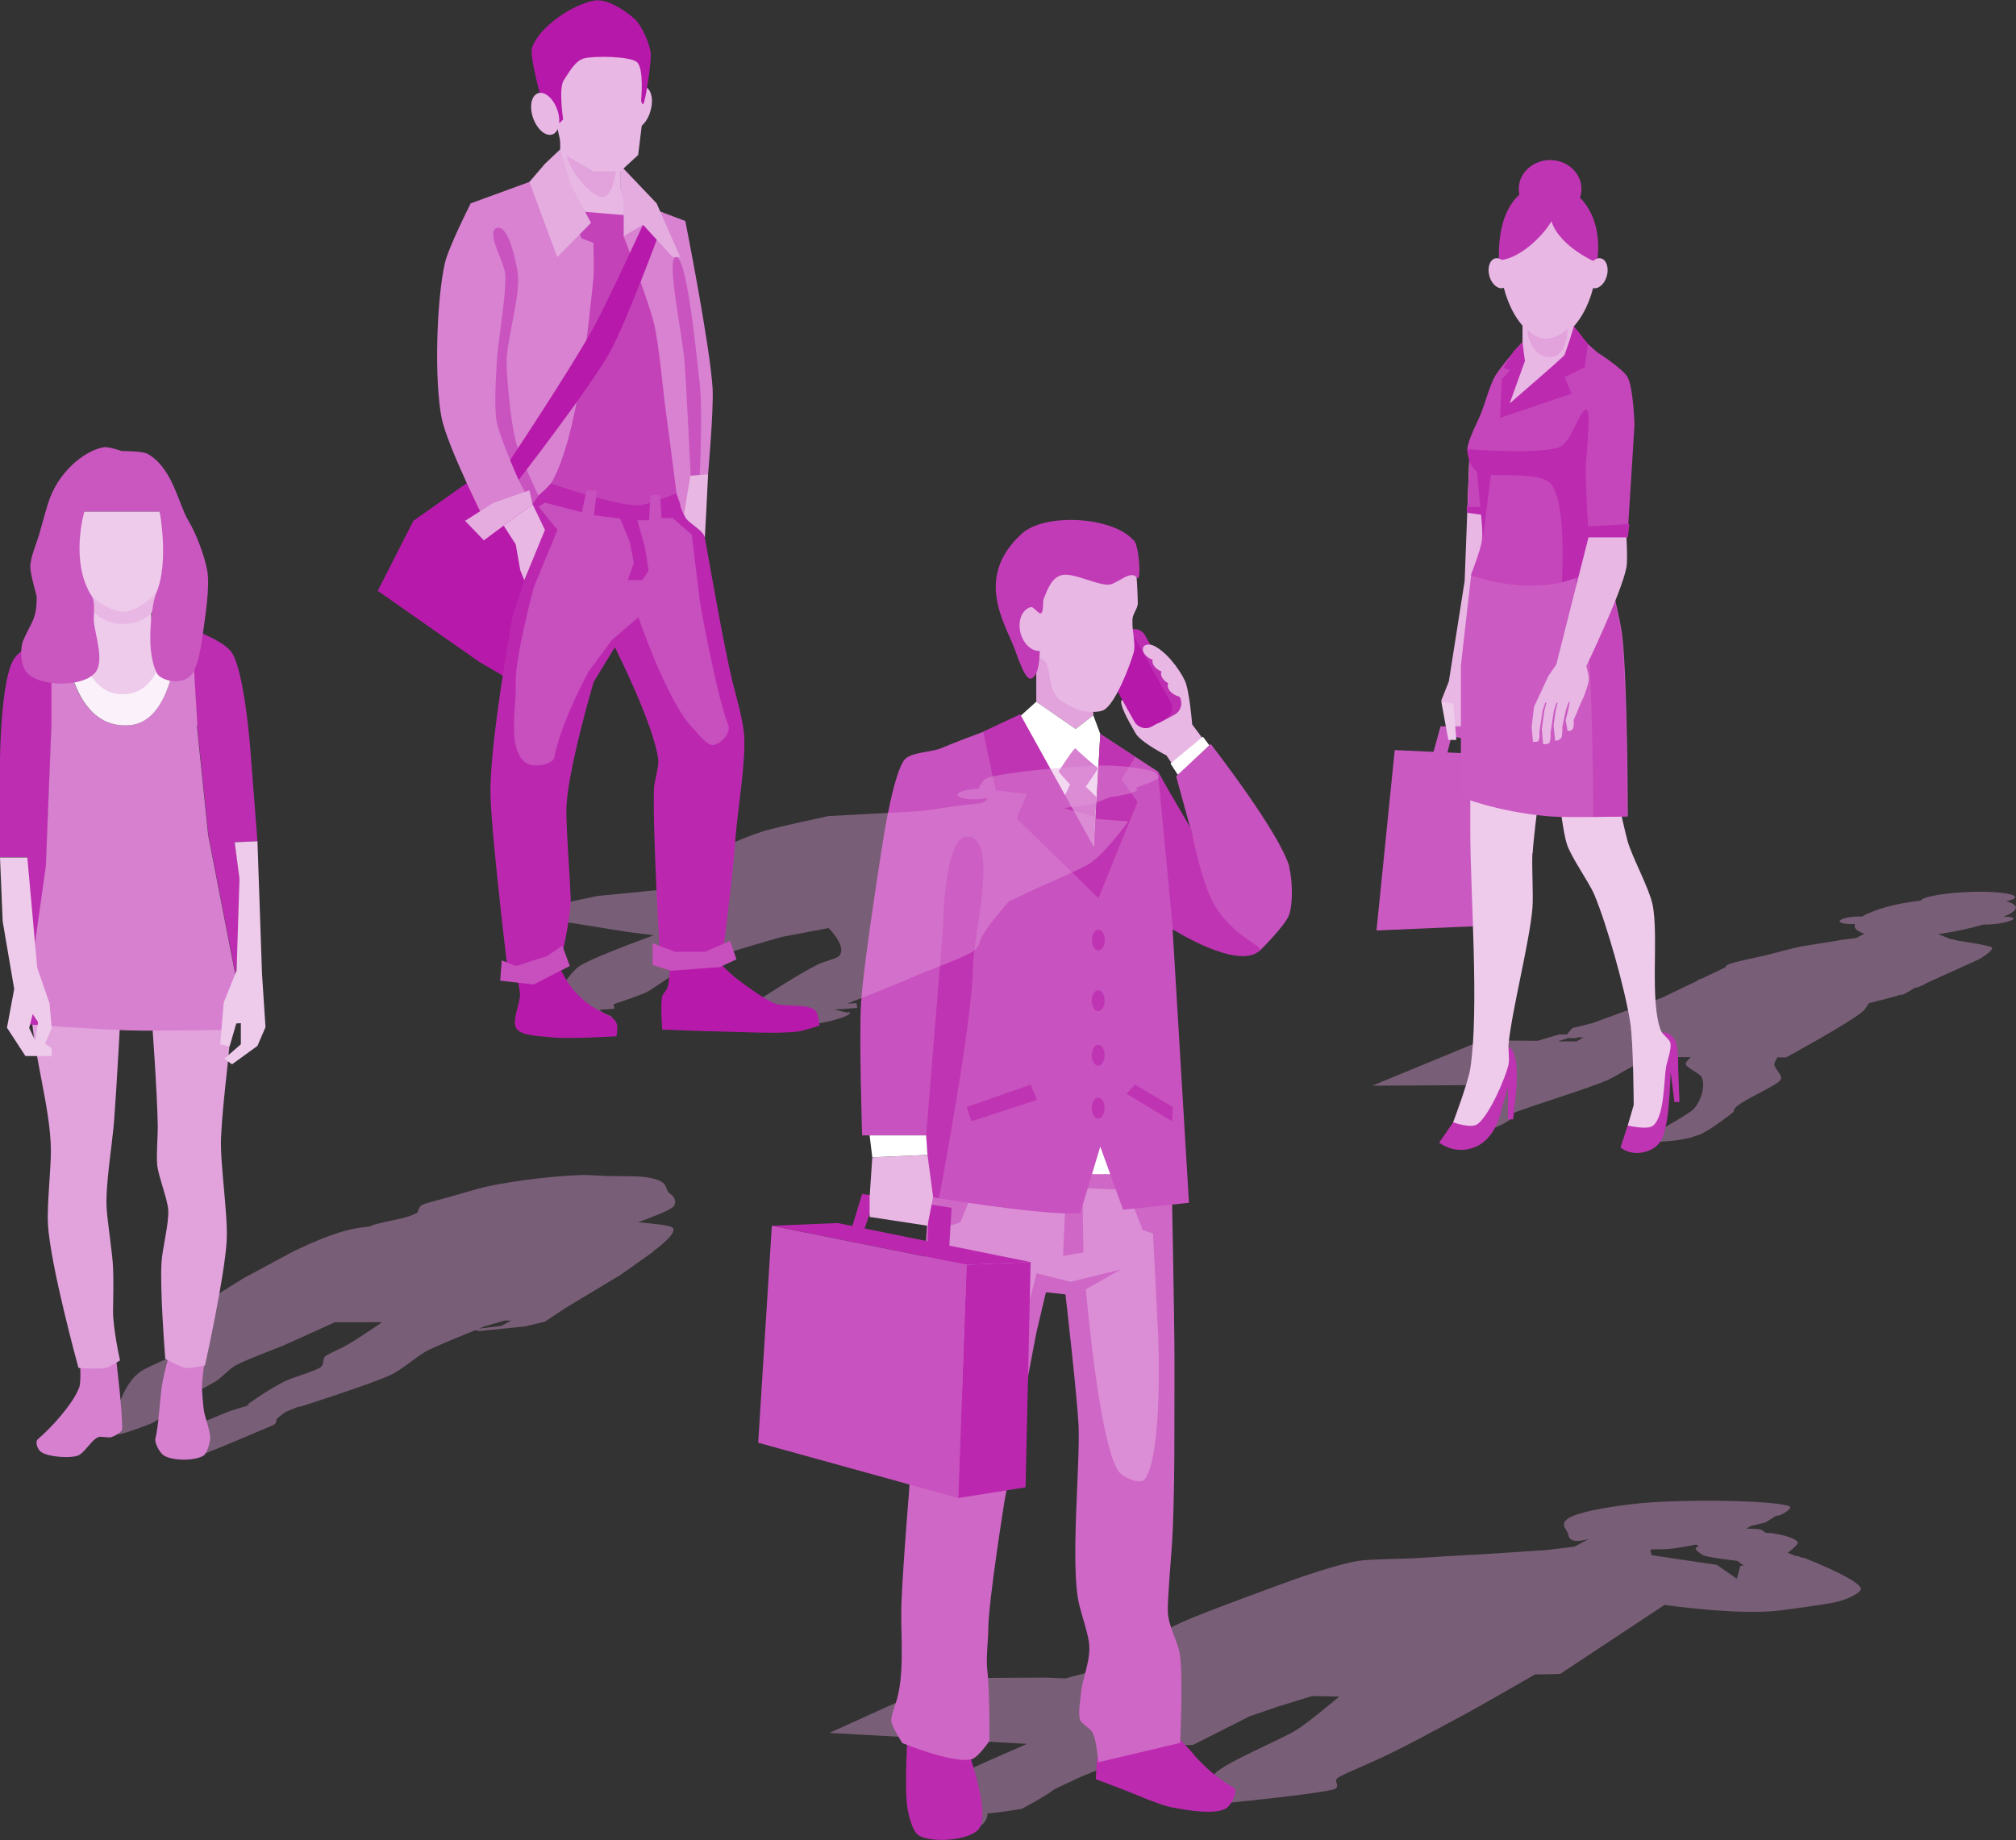<svg width="413" height="377" viewBox="0 0 413 377" fill="none" xmlns="http://www.w3.org/2000/svg">
<rect x="0" y="0" width="413" height="377" fill="#333333" stroke="none"/>
<g style="mix-blend-mode:multiply" opacity="0.4">
<path d="M369.806 319.186H369.258L368.27 318.802H367.886L366.239 318.145C366.239 318.145 368.654 316.393 368.27 315.901C367.886 315.353 366.074 314.587 363.495 314.204C363.33 314.204 363.165 314.149 362.946 314.094C362.781 314.094 362.562 314.094 362.397 314.094C362.232 314.094 362.068 314.094 361.903 314.039C361.848 314.039 361.739 314.039 361.684 314.039L361.025 313.547C360.696 313.273 359.379 313.163 357.787 313.218C358.006 313.054 358.226 312.89 358.555 312.725C359.104 312.452 361.299 312.123 361.793 311.849C362.617 311.357 363.275 310.919 363.879 310.535C364.538 310.809 367.611 308.948 366.513 308.564C362.726 307.305 343.023 307.086 334.242 308.181C316.35 310.371 320.74 312.725 321.179 314.094C321.399 314.751 321.344 315.901 323.649 315.682C324.363 315.627 324.912 315.463 325.515 315.298L322.552 316.886L316.679 317.598H316.569L304.056 318.419C298.897 318.693 293.189 319.021 290.06 319.24C287.152 319.405 280.95 319.405 278.37 319.788C274.144 320.39 265.088 323.62 265.088 323.62C265.088 323.62 247.086 330.135 242.202 332.325C238.415 334.023 229.853 339.169 229.853 339.169H232.048L230.731 340.319L226.395 342.29H224.255L218.272 343.877L214.266 343.713L194.672 343.823L169.92 355.046L210.369 357.291L209.052 357.893C209.052 357.893 197.801 362.711 195.386 364.08C192.861 365.448 194.069 375.741 197.966 375.139C201.972 374.537 202.301 372.292 202.301 371.525C202.301 371.525 202.411 371.525 202.466 371.525C204.606 371.416 209.326 370.595 209.326 370.595C209.326 370.595 214.101 368.076 215.528 366.927C216.187 366.379 218.766 365.339 219.809 364.791C222.608 363.313 236.823 358.167 236.823 358.167L238.305 357.674L244.397 357.51L256.087 351.597L262.07 349.571L268.82 347.491L274.364 347.6C274.364 347.6 268.052 352.911 265.582 354.444C262.234 356.524 249.776 361.616 248.733 363.642C248.459 364.189 248.568 365.01 248.074 365.558C247.141 366.543 242.806 367.365 240.5 368.35C239.732 368.679 237.592 369.39 238.031 369.719C238.25 369.883 240.006 370.102 240.281 370.266C240.939 370.595 272.607 367.419 273.65 366.434C274.583 365.558 272.882 364.956 274.309 364.08C275.242 363.532 279.962 361.506 281.279 360.904C287.042 358.386 295.494 353.677 300.214 351.159C302.958 349.681 310.477 345.356 314.484 343.056C317.557 343.056 319.643 342.947 319.643 342.947L340.992 328.821C340.992 328.821 356.086 331.011 364.538 329.971C364.538 329.971 374.472 328.712 376.667 328.11C378.917 327.507 381.112 326.248 381.222 325.646C381.552 323.839 369.752 319.24 369.752 319.24L369.806 319.186ZM224.639 343.166L224.365 343.33L240.336 343.823L238.579 344.589L221.785 343.932L224.639 343.166ZM338.358 318.583L338.084 317.598L338.358 317.434C339.566 317.434 340.718 317.434 341.541 317.379C343.133 317.269 345.328 316.886 347.469 316.448L348.072 316.886C348.072 316.886 347.688 316.886 347.633 316.941C346.755 317.324 348.402 318.31 348.786 318.583C349.445 319.076 355.811 319.788 355.811 319.788L356.47 320.116H356.195L357.238 320.719L356.525 320.828L355.811 323.456L351.695 320.609L338.358 318.638V318.583Z" fill="#E09EDB"/>
</g>
<path d="M247.58 152.914L244.232 148.424C244.232 148.424 243.684 141.526 242.751 139.5C241.598 136.982 238.579 133.04 235.945 132.164C234.902 131.835 231.609 132.602 231.609 132.602V135.558C231.609 135.558 235.286 138.296 235.725 139.445C236.329 140.869 236.988 144.154 236.549 145.632C236.384 146.125 235.89 147.439 235.396 147.275C234.463 147.056 232.048 143.661 231.115 143.442C230.676 143.333 229.743 143.223 229.688 143.661C229.578 145.194 231.993 149.026 232.597 150.176C233.64 152.092 238.964 154.775 238.964 154.775L241.598 158.717L247.525 152.749L247.58 152.914Z" fill="#E8B7E4"/>
<path d="M198.569 359.426C198.569 359.426 202.905 371.635 200.545 374.701C198.624 377.11 190.94 377.657 188.251 376.07C187.043 375.413 186.275 372.401 186.001 371.033C185.122 366.926 186.001 354.28 186.001 354.28L198.569 359.426Z" fill="#BC2AB0"/>
<path d="M240.5 355.046L244.122 358.933C244.122 358.933 247.196 363.094 252.794 366.324C253.727 366.872 252.245 369.719 251.367 370.376C249.172 371.963 243.135 370.868 240.445 370.376C237.536 369.883 232.048 367.364 229.249 366.324C228.042 365.886 224.474 364.518 224.474 364.518L224.749 360.138L240.39 354.991L240.5 355.046Z" fill="#BC2AB0"/>
<path d="M233.036 227.043H214.485V242.428H233.036V227.043Z" fill="white"/>
<path d="M241.763 357.181C241.763 357.181 242.366 343.823 241.763 339.388C241.324 335.994 239.348 333.53 239.238 330.081C239.183 327.836 239.842 319.788 240.006 317.543C240.775 307.579 240.555 288.855 240.61 278.836C240.61 270.733 240.006 240.566 240.006 240.566H190.611L186.166 306.429C186.166 306.429 184.574 325.646 184.629 330.957C184.629 336.486 185.233 343.385 183.586 348.695C183.147 350.064 182.488 351.652 182.598 352.692C182.763 353.896 184.848 357.127 184.848 357.127C184.848 357.127 195.551 361.506 199.118 360.411C200.49 359.973 202.686 356.689 202.686 356.689C202.686 356.689 202.795 346.67 202.246 342.071C201.972 339.935 202.466 335.775 202.466 333.639C202.521 327.836 205.814 307.36 205.814 307.36L212.29 273.142L214.266 264.765L218.273 265.203C218.273 265.203 220.687 286.172 220.962 292.194C221.291 300.407 219.206 320.719 221.072 328.712C221.566 330.792 222.718 334.132 223.047 336.267C223.651 340.045 221.73 343.494 221.401 347.326C221.291 348.64 220.742 351.487 221.401 352.637C221.73 353.185 223.267 354.17 223.651 354.718C224.694 356.196 224.968 361.068 224.968 361.068L241.873 357.072L241.763 357.181Z" fill="#CF67C6"/>
<path d="M236.165 252.721L234.079 252.009L230.896 243.797L199.996 242.483C199.996 242.483 197.033 249.709 196.813 250.257C196.648 250.64 195.112 250.969 194.179 251.188L195.661 286.884L206.802 282.833L212.345 260.878L219.261 262.63L229.579 260.112L222.444 264.163C222.883 268.926 225.462 296.41 229.195 301.502C230.128 302.761 233.695 304.294 234.573 303.035C238.305 297.56 237.262 273.744 237.262 273.744L236.22 252.83L236.165 252.721ZM217.779 257.265L218.273 246.151L221.785 245.22L221.95 256.608L217.779 257.32V257.265Z" fill="#DB8ED5"/>
<path d="M264.155 177.605C262.07 170.433 248.019 152.421 248.019 152.421L240.939 159.046L244.342 171.419L237.262 158.115L225.462 150.395L224.09 173.554L208.283 147.384C208.283 147.384 196.868 151.545 192.806 153.297C191.05 154.063 186.714 154.118 185.397 155.542C183.202 157.896 181.116 170.871 181.116 170.871C181.116 170.871 176.945 196.767 176.396 205.472C175.957 212.261 176.616 232.628 176.616 232.628H189.733L190.556 245.22C190.556 245.22 210.643 248.615 219.315 248.615C219.864 248.615 220.523 248.615 221.291 248.56L225.407 234.927L230.072 247.848C236.713 247.191 243.574 246.425 243.574 246.425L240.226 190.471L258.063 194.796C258.063 194.796 263.332 189.65 264.1 187.405C264.923 185.106 264.759 180.014 264.1 177.66L264.155 177.605Z" fill="#C852BF"/>
<path d="M241.708 142.84C242.367 144.099 241.928 145.687 240.665 146.398L237.811 147.931C236.549 148.643 234.957 148.15 234.244 146.891L227.219 134.299C226.505 133.04 226.999 131.452 228.261 130.74L231.115 129.207C232.378 128.496 233.969 128.988 234.628 130.248L241.653 142.84H241.708Z" fill="#BD2DB1"/>
<path d="M239.787 143.825C240.5 145.085 240.007 146.672 238.744 147.329L235.945 148.862C234.683 149.574 233.091 149.081 232.378 147.822L225.353 135.23C224.694 133.971 225.133 132.383 226.395 131.671L229.194 130.138C230.457 129.481 232.048 129.919 232.762 131.178L239.787 143.825Z" fill="#B618A9"/>
<path d="M212.29 143.771V129.646L226.34 133.971L223.761 138.515L223.98 146.563L220.358 149.355L212.29 143.771Z" fill="#E2A3DD"/>
<path d="M232.432 113.768L208.887 111.743C208.887 111.743 206.363 130.084 208.887 135.449C209.326 136.38 210.095 137.42 211.137 138.46C211.137 138.46 211.247 135.12 212.125 134.737C212.674 134.463 214.046 135.285 214.321 135.832C215.254 137.584 214.705 140.979 217.01 143.333C218.492 144.318 219.919 145.085 221.071 145.468C222.279 145.906 225.023 146.07 226.121 145.468C228.536 144.154 231.444 136.434 232.213 133.806C232.762 132 231.883 129.536 231.993 126.963C231.993 125.813 233.146 124.609 233.091 123.514C232.981 118.422 232.487 113.768 232.487 113.768H232.432Z" fill="#E8B7E4"/>
<path d="M198.075 171.419C193.355 171.419 193.191 190.143 193.191 190.143L189.733 232.628L190.556 245.22L192.367 245.494C192.367 245.494 199.173 209.798 199.338 197.917C199.447 191.293 204.771 171.419 198.13 171.419H198.075Z" fill="#BF34B3"/>
<path d="M244.013 169.831C244.013 169.831 245.385 177.332 247.581 182.916C250.983 191.457 259.106 193.811 258.118 194.742C253.563 198.903 240.281 190.416 240.281 190.416L237.208 158.169L244.013 169.831Z" fill="#BF34B3"/>
<path d="M208.284 147.384L212.29 143.771L220.358 149.355L223.98 146.563L225.407 150.395L224.09 173.554L208.284 147.384Z" fill="white"/>
<path d="M216.845 158.115C216.845 158.115 220.138 152.914 220.358 153.352C220.632 153.79 224.968 157.458 224.968 157.458L222.443 161.181L224.639 163.316L224.035 173.554L217.943 163.425L219.205 160.743L216.845 158.115Z" fill="#D780D0"/>
<path d="M232.158 110.648C227.932 105.83 213.992 105.008 209.272 109.388C199.667 118.203 205.704 127.401 207.79 132.766C208.778 135.394 210.205 139.938 211.522 138.898C212.674 138.022 212.949 135.832 213.004 133.368C211.357 133.478 209.656 131.945 209.052 129.645C208.448 127.182 209.381 124.828 211.192 124.39C211.741 124.225 212.784 125.922 213.278 125.649C213.827 125.32 213.607 123.295 213.772 122.802C214.595 120.776 215.419 118.312 217.559 117.82C219.809 117.272 224.749 119.9 227.109 119.791C228.92 119.681 231.609 116.615 232.926 118.367C233.805 119.517 233.475 112.016 232.268 110.648H232.158Z" fill="#C13BB6"/>
<path d="M178.152 232.628L178.701 237.117L190.007 236.625L189.733 232.628H178.152Z" fill="white"/>
<path d="M158.12 251.133L198.02 259.126L196.319 306.922L155.321 295.589L158.12 251.133Z" fill="#C852BF"/>
<path d="M211.137 258.579L210.095 304.732L196.319 306.922L198.02 259.126L211.137 258.579Z" fill="#BB28AF"/>
<path d="M158.12 251.133L171.622 250.585L211.138 258.579L198.021 259.126L158.12 251.133Z" fill="#BB28AF"/>
<path d="M174.146 252.721L176.616 244.618L194.947 247.465L194.398 256.553L190.007 255.622L190.172 250.586L178.153 248.669L176.671 253.049L174.146 252.721Z" fill="#BB28AF"/>
<path d="M247.745 152.695L246.428 150.943L239.787 156.418L241.268 158.717L247.745 152.695Z" fill="white"/>
<path d="M178.701 237.117L178.152 245.22V249.326L190.007 251.133L191.16 245.22L190.007 236.625L178.701 237.117Z" fill="#E8B7E4"/>
<path d="M208.997 146.344L224.09 173.554L225.408 150.395L232.542 155.104L229.743 159.648L233.036 164.301L225.023 184.011L208.284 167.696L210.369 162.659L204.003 161.947L201.423 149.902L208.997 146.344Z" fill="#BF34B3"/>
<path d="M198.021 226.824L211.138 222.226L212.455 225.346L199.008 229.726L198.021 226.824Z" fill="#BF34B3"/>
<path d="M232.542 222.226L230.786 224.087L240.116 229.726L240.281 226.824L232.542 222.226Z" fill="#BF34B3"/>
<path d="M226.34 192.606C226.34 193.811 225.737 194.742 225.023 194.742C224.31 194.742 223.706 193.756 223.706 192.606C223.706 191.457 224.31 190.471 225.023 190.471C225.737 190.471 226.34 191.457 226.34 192.606Z" fill="#BF34B3"/>
<path d="M226.285 205.034C226.285 206.239 225.682 207.17 224.968 207.17C224.255 207.17 223.651 206.184 223.651 205.034C223.651 203.885 224.2 202.899 224.968 202.899C225.736 202.899 226.285 203.885 226.285 205.034Z" fill="#BF34B3"/>
<path d="M226.285 216.203C226.285 217.408 225.682 218.339 224.968 218.339C224.255 218.339 223.651 217.353 223.651 216.203C223.651 215.054 224.2 214.068 224.968 214.068C225.736 214.068 226.285 215.054 226.285 216.203Z" fill="#BF34B3"/>
<path d="M226.285 227.043C226.285 228.248 225.682 229.179 224.968 229.179C224.255 229.179 223.651 228.193 223.651 227.043C223.651 225.894 224.2 224.908 224.968 224.908C225.736 224.908 226.285 225.894 226.285 227.043Z" fill="#BF34B3"/>
<path d="M236.768 132.547C237.756 133.149 238.25 134.19 237.866 134.792C237.482 135.449 236.329 135.449 235.341 134.792C234.353 134.19 233.859 133.149 234.244 132.547C234.628 131.89 235.78 131.89 236.768 132.547Z" fill="#E8B7E4"/>
<path d="M238.744 135.011C239.732 135.613 240.226 136.653 239.842 137.256C239.457 137.912 238.305 137.912 237.317 137.256C236.329 136.653 235.835 135.613 236.219 135.011C236.603 134.354 237.756 134.354 238.744 135.011Z" fill="#E8B7E4"/>
<path d="M240.5 137.584C241.488 138.186 241.982 139.226 241.598 139.829C241.214 140.486 240.061 140.486 239.073 139.829C238.085 139.226 237.591 138.186 237.976 137.584C238.36 136.982 239.512 136.927 240.5 137.584Z" fill="#E8B7E4"/>
<path d="M241.872 139.993C242.86 140.595 243.354 141.635 242.97 142.238C242.586 142.895 241.433 142.895 240.445 142.238C239.457 141.635 238.964 140.595 239.348 139.993C239.732 139.336 240.884 139.336 241.872 139.993Z" fill="#E8B7E4"/>
<g style="mix-blend-mode:multiply" opacity="0.4">
<path d="M389.51 203.885C390.498 203.556 391.979 202.571 392.309 202.352H392.638L394.449 201.64H394.175L405.426 196.548C405.426 196.548 408.719 194.632 408.005 194.085C407.402 193.647 401.31 192.771 401.31 192.771L399.444 192.333L397.029 191.402C400.431 190.909 403.724 190.198 406.304 189.431C407.731 189.486 410.091 189.212 411.463 188.774C412.89 188.336 412.835 187.953 411.408 187.843C411.134 187.843 410.75 187.843 410.42 187.843C413.878 186.42 413.604 185.38 411.024 184.668C411.573 184.504 412.067 184.394 412.396 184.23C413.933 183.409 411.024 182.752 405.92 182.697C400.816 182.697 395.437 183.354 393.9 184.175C393.681 184.285 393.571 184.394 393.516 184.504C388.467 185.106 384.241 186.201 381.442 187.789C381.112 187.789 380.728 187.789 380.289 187.789C378.588 187.843 377.051 188.281 376.886 188.665C376.722 189.103 377.984 189.376 379.685 189.322C379.795 189.322 379.905 189.322 380.015 189.322C379.685 190.088 380.344 190.8 381.936 191.293L380.289 192.169L376.996 192.607L375.459 192.88C372.99 193.264 370.191 193.702 368.983 193.921C366.733 194.359 363.385 195.344 361.464 195.782C359.543 196.22 354.933 197.151 353.945 197.643C353.945 197.643 353.506 197.917 353.451 198.191L348.402 200.6H348.127L347.743 200.928L340.444 204.432L326.174 209.633L322.167 210.619L322.058 210.674L321.015 211.933H319.423L314.978 213.247L303.671 213.137L281.114 222.445L309.928 222.28C305.483 224.963 300.433 231.861 300.433 231.861L304.714 230.657L301.641 232.299H303.178L307.404 230.547C307.404 230.547 309.324 229.562 309.544 229.233C310.038 228.522 308.831 228.522 308.831 228.522C308.94 228.467 309.05 228.412 309.215 228.357C313.496 226.606 325.021 223.156 329.192 221.35C330.839 220.638 332.924 219.214 334.461 218.503C335.339 218.065 337.754 217.134 339.291 216.532C340.389 216.532 341.486 216.587 342.694 216.587C343.627 216.587 344.944 216.587 346.371 216.587C345.822 217.134 345.273 217.736 345.328 218.01C345.438 218.722 348.182 219.926 348.566 220.638C349.444 222.226 348.566 225.565 346.92 227.263C345.877 228.303 340.004 231.533 340.004 231.533L336.602 232.518L332.211 233.723C332.211 233.723 334.297 234.216 339.785 233.942C345.164 233.668 346.645 232.956 347.853 232.573C350.048 231.916 355.207 227.755 355.207 227.755C354.549 226.222 363.824 222.773 364.812 221.185C365.306 220.364 363.33 218.776 363.495 217.955C363.55 217.681 363.879 217.079 364.098 216.641C365.251 216.641 365.91 216.641 365.91 216.641C365.91 216.641 378.862 209.579 381.551 207.279C381.991 206.896 382.484 206.184 382.869 205.527C385.723 204.816 388.192 204.213 389.4 203.775L389.51 203.885ZM321.179 212.699H322.936L323.155 212.535H324.418L322.991 213.356H319.149L321.234 212.699H321.179Z" fill="#E09EDB"/>
</g>
<path d="M301.037 92.909L300.049 119.024L296.811 139.61L295.274 143.497L297.085 150.669H301.64L304.549 97.508L301.037 92.909Z" fill="#E8B7E4"/>
<path d="M301.092 92.526L300.598 104.954L304.549 105.501L303.891 93.566L301.092 92.526Z" fill="#C546BA"/>
<path d="M295.109 148.808L293.572 154.392L293.518 154.72L296.372 154.83L297.359 150.833L301.86 151.764L302.464 148.808H295.109Z" fill="#CA59C1"/>
<path d="M323.978 38.708C323.978 41.993 321.069 44.621 317.557 44.621C314.044 44.621 311.135 41.993 311.135 38.708C311.135 35.423 314.044 32.795 317.557 32.795C321.069 32.795 323.978 35.423 323.978 38.708Z" fill="#BF34B3"/>
<path d="M301.311 154.392L285.724 153.68L281.992 190.636L311.355 189.376L312.672 158.608L301.311 154.392Z" fill="#CA59C1"/>
<path d="M333.528 230.329L331.991 235.092C331.991 235.092 334.077 237.008 337.48 235.858C340.827 234.708 340.937 231.807 341.321 230.383C341.98 227.81 342.254 219.653 342.254 219.653L343.023 225.784H344.066L343.791 218.831C343.791 218.831 343.901 214.178 343.078 212.973C341.486 210.619 339.51 211.823 339.51 211.823L333.528 230.383V230.329Z" fill="#BF34B3"/>
<path d="M297.744 229.89L294.835 234.106C294.835 234.106 297.744 236.515 301.695 235.201C306.525 233.613 307.513 227.536 307.513 227.536L308.94 222.718V229.343H309.983L310.696 222.445C310.696 222.445 310.806 218.612 310.532 217.353C309.983 214.561 309.105 214.561 309.105 214.561L297.744 229.89Z" fill="#BF34B3"/>
<path d="M313.989 174.758C314.099 172.295 315.032 164.958 315.032 164.958L301.202 161.126V170.379C301.202 182.533 303.068 206.951 301.202 218.941C300.762 221.788 297.689 229.945 297.689 229.945C297.689 229.945 301.476 231.314 302.738 230.274C305.098 228.467 308.391 220.966 309.05 218.065C309.269 217.024 308.94 214.889 309.05 213.849C309.763 206.841 313.331 193.099 313.935 186.091C314.154 183.244 313.77 177.551 313.935 174.758H313.989Z" fill="#EECAEB"/>
<path d="M319.423 163.754C319.423 163.754 320.246 170.762 321.014 173.006C321.948 175.799 325.46 180.617 326.613 183.299C329.247 189.595 332.924 202.735 333.967 209.469C334.626 213.63 334.681 226.386 334.681 226.386L333.473 230.602C333.473 230.602 337.589 231.588 338.687 230.602C340.992 228.631 340.827 221.569 341.321 218.557C341.541 217.353 342.474 214.889 342.2 213.685C342.035 212.918 340.553 211.933 340.279 211.221C337.864 205.144 339.894 191.566 338.522 185.215C337.809 181.931 334.406 175.689 333.473 172.459C332.924 170.598 331.717 164.958 331.717 164.958L319.478 163.754H319.423Z" fill="#EECAEB"/>
<path d="M322.441 63.673H311.904V74.897C311.904 74.897 305.153 81.686 304.549 84.697C304 87.489 307.458 95.647 307.458 95.647H316.349L316.679 84.697H322.441V63.673Z" fill="#E8B7E4"/>
<path d="M327.161 52.888C327.161 61.155 322.716 69.531 317.227 69.531C311.739 69.531 307.293 61.155 307.293 52.888C307.293 44.621 311.739 39.638 317.227 39.638C322.716 39.638 327.161 44.675 327.161 52.888Z" fill="#E8B7E4"/>
<path d="M299.226 163.261C299.226 163.261 306.36 166.272 317.282 167.258C321.289 167.586 333.473 167.258 333.473 167.258C333.473 167.258 333.418 139.336 332.32 130.083C331.936 127.017 329.741 117.929 329.741 117.929H301.366L299.28 136.38V163.261H299.226Z" fill="#CB5BC2"/>
<path d="M326.393 167.367C330.071 167.367 333.309 167.258 333.309 167.258C333.309 167.258 333.254 139.336 332.156 130.083C331.772 127.017 329.577 117.929 329.577 117.929H322.497C322.497 117.929 324.802 127.455 325.186 130.686C326.174 138.734 326.338 160.195 326.393 167.367Z" fill="#C546BA"/>
<path d="M322.441 67.889L327.106 72.105C327.106 72.105 332.43 75.499 333.418 77.251C334.626 79.386 334.845 87.051 334.845 87.051L333.418 109.936H326.832C326.832 109.936 326.173 116.999 324.253 117.875C313.934 122.638 301.311 117.875 301.311 117.875C301.311 117.875 303.342 112.619 303.561 110.867C303.946 107.363 302.903 96.851 302.903 96.851C302.903 96.851 300.543 93.73 300.598 92.088C300.653 90.227 302.683 86.504 303.397 84.697C304.165 82.835 305.208 78.948 306.196 77.196C307.293 75.225 311.794 70.134 311.794 70.134L312.288 73.911L307.842 84.916L320.466 72.762L322.332 67.834L322.441 67.889Z" fill="#C546BA"/>
<path d="M317.228 37.777C310.806 37.777 306.8 43.197 307.074 53.326C311.245 53.107 316.075 48.398 317.831 45.332C319.533 50.643 327.107 53.819 327.162 53.819C328.644 44.019 323.265 37.777 317.228 37.777Z" fill="#BF34B3"/>
<path d="M309.105 55.461C309.544 57.158 308.995 58.746 307.897 59.02C306.8 59.293 305.537 58.144 305.098 56.501C304.659 54.804 305.208 53.216 306.306 52.942C307.403 52.669 308.666 53.818 309.105 55.516V55.461Z" fill="#E8B7E4"/>
<path d="M325.186 55.461C324.747 57.158 325.296 58.746 326.393 59.02C327.491 59.293 328.753 58.144 329.192 56.501C329.631 54.804 329.082 53.216 327.985 52.942C326.887 52.669 325.625 53.818 325.186 55.516V55.461Z" fill="#E8B7E4"/>
<path d="M295.274 143.771L296.701 151.6H298.347L297.744 144.154L295.274 143.771Z" fill="#EECAEB"/>
<path d="M313.057 67.67C316.953 71.721 321.179 67.287 321.179 67.287C321.179 67.287 321.179 72.707 317.886 73.145C313.605 73.692 312.453 67.068 313.057 67.725V67.67Z" fill="#E2A3DD"/>
<path d="M322.441 66.849L325.295 70.462L324.692 75.225L320.575 77.251L321.947 80.645L307.293 85.627L307.678 77.634L309.324 75.882L308.007 75.335L310.147 71.885L311.904 70.188L312.398 73.966L309.269 82.671L320.575 72.816L322.441 66.849Z" fill="#BC2AB0"/>
<path d="M326.338 117.382L325.46 109.936C325.46 109.936 324.801 99.424 324.856 95.92C324.966 92.909 326.064 83.93 324.966 83.93C323.649 83.93 321.947 90.336 319.697 91.486C316.294 93.237 300.598 92.033 300.598 92.033C300.598 92.033 300.598 95.263 302.573 96.632L303.836 109.881L305.427 97.289C309.214 97.508 315.8 96.96 317.721 99.15C321.014 102.983 319.972 119.298 319.972 119.298L326.338 117.327V117.382Z" fill="#BC2AB0"/>
<path d="M333.199 109.936H325.46L318.819 136.161L317.228 138.46L314.264 144.811L313.77 148.917L314.044 151.983C314.044 151.983 314.868 152.038 315.087 151.874C315.526 151.49 315.362 149.957 315.362 149.957L316.02 145.577L316.569 143.935H316.789L316.35 145.742L315.856 149.41L316.13 152.476C316.13 152.476 317.063 152.531 317.337 152.257C317.722 151.874 317.667 150.012 317.667 150.012L318.325 145.632L318.874 143.99H319.094L318.655 145.796L318.271 148.698L318.6 151.764C318.6 151.764 319.423 151.764 319.862 151.162C320.082 150.833 320.082 148.808 320.082 148.808L320.795 145.468L321.344 143.826H321.564L321.289 145.358L320.74 147.603L321.124 149.684C321.124 149.684 321.673 149.957 322.167 149.41C322.497 148.972 322.387 147.494 322.387 147.494L323.265 145.468C323.265 145.468 323.649 144.373 324.198 143.278C324.692 142.293 325.35 140.157 325.46 139.555C325.625 138.515 324.966 136.489 324.966 136.489C324.966 136.489 332.156 121.598 333.199 116.232C333.473 114.699 333.199 110.1 333.199 110.1V109.936Z" fill="#E8B7E4"/>
<path d="M324.857 110.1H333.473L333.803 107.363L324.417 107.91L324.857 110.1Z" fill="#BC2AB0"/>
<path d="M300.598 105.063L303.781 105.501L303.616 103.859H300.433L300.598 105.063Z" fill="#BC2AB0"/>
<g style="mix-blend-mode:multiply" opacity="0.4">
<path d="M173.817 207.498C173.104 207.389 171.841 207.06 170.908 206.841L175.628 206.513L175.464 205.527L173.543 205.637C174.585 205.254 183.641 201.695 186.934 200.217C189.953 198.848 197.691 196.165 199.503 194.797C200.71 193.866 200.655 192.935 201.094 192.059C201.972 190.252 205.046 186.529 206.692 184.668L209.382 183.409L213.608 181.438C213.608 181.438 221.401 178.098 223.103 177.003C226.505 174.813 231.116 168.298 231.116 168.298L224.639 167.805L224.365 167.367L217.944 165.561L223.542 164.849L227.438 163.316C228.811 163.152 230.183 162.878 231.335 162.604C233.091 162.112 233.476 161.619 232.543 161.455C234.464 160.798 236.659 159.922 237.043 159.648C237.702 159.155 237.043 158.17 235.561 157.841C233.64 157.403 229.359 156.746 225.463 156.856C218.712 157.02 206.528 158.17 202.576 159.265C201.259 159.648 200.655 161.126 200.491 161.619C200.326 161.619 200.161 161.619 199.942 161.619C197.746 161.728 196.1 162.331 196.155 162.878C196.265 163.48 198.076 163.863 200.271 163.754C201.039 163.754 201.698 163.59 202.302 163.48L201.972 164.082L201.094 164.52L195.222 165.232L188.91 166.163L169.701 167.203C169.701 167.203 158.834 169.503 156.309 170.324C150.327 172.24 142.149 176.291 140.667 178.262C140.118 179.029 140.887 180.452 141.82 181.657L122.391 183.573L105.212 187.186L128.318 190.909L133.917 191.621C128.099 193.756 121.129 196.439 118.824 197.862C115.476 199.943 110.317 210.29 112.896 210.345C117.561 210.455 128.703 209.305 124.477 207.881C123.763 207.662 123.104 207.17 122.775 206.896L125.904 206.677L125.684 205.746C128.044 204.98 131.721 203.721 132.874 203.064C134.74 201.914 137.758 199.724 139.844 198.574C143.411 196.658 160.206 191.95 160.206 191.95L169.756 190.143C169.756 190.143 173.872 194.249 171.731 196.001C171.292 196.384 168.438 197.151 167.67 197.534C163.828 199.45 157.023 203.83 154.278 205.637L152.467 205.473L150.382 206.622L154.882 206.896C154.224 207.17 153.181 207.608 152.467 207.772C152.028 207.881 150.601 208.046 150.217 208.21C148.79 208.648 147.034 209.907 147.034 209.907C147.034 209.907 159.108 210.017 163.17 210.071C169.042 210.071 175.738 207.717 173.762 207.334L173.817 207.498Z" fill="#E09EDB"/>
</g>
<path d="M145.058 97.18L144.673 105.009L144.399 110.1L137.813 106.213L140.722 96.249L145.058 97.18Z" fill="#E8B7E4"/>
<path d="M114.762 25.732V33.835L117.506 49.274L128.318 49.876L131.282 41.828L127.056 38.598V32.083L114.762 25.732Z" fill="#E8B7E4"/>
<path d="M103.621 138.789L98.187 135.613L77.386 121.05L84.686 106.706L99.504 96.249C99.504 96.249 110.371 102.216 110.371 103.038C110.371 103.859 103.676 138.789 103.676 138.789H103.621Z" fill="#B71AAA"/>
<path d="M118.055 43.252L130.514 44.292L139.35 72.05L140.338 103.147L125.464 108.074L107.408 99.807L118.055 43.252Z" fill="#C342B8"/>
<path d="M106.036 200.545C106.036 200.545 106.53 203.063 106.53 203.939C106.475 205.637 104.828 209.25 105.761 210.674C106.749 212.261 110.536 212.261 112.457 212.48C115.86 212.973 126.288 212.316 126.288 212.316C126.288 212.316 126.672 210.345 126.288 209.579C125.245 207.334 122.062 208.1 117.342 202.68C116.299 201.476 114.652 198.3 114.652 198.3L106.145 200.545H106.036Z" fill="#B71AAA"/>
<path d="M137.319 197.698C137.319 197.698 137.1 201.311 136.715 202.406C136.551 202.844 135.837 203.611 135.673 204.104C135.234 205.746 135.673 210.947 135.673 210.947C135.673 210.947 144.18 211.276 147.034 211.331C151.15 211.385 159.437 211.878 163.554 211.331C164.651 211.166 167.889 210.126 167.889 210.126C167.889 210.126 167.615 207.553 167.011 207.005C165.42 205.582 160.645 206.348 158.669 205.582C156.528 204.706 152.742 201.914 150.875 200.49C149.778 199.669 146.869 196.767 146.869 196.767L137.264 197.698H137.319Z" fill="#B71AAA"/>
<path d="M111.305 98.548C111.305 98.548 125.739 103.64 130.788 103.53C132.819 103.475 138.582 101.067 138.582 101.067C138.582 101.067 139.734 105.008 140.503 106.158C141.381 107.417 144.125 108.677 144.399 110.155C145.717 117.601 148.296 132.219 149.998 139.445C150.876 143.004 152.028 146.618 152.412 150.286C152.906 155.706 151.04 166.437 150.656 171.857C150.272 178.098 148.296 193.701 148.296 193.701V197.151H135.289C135.289 197.151 133.697 171.419 133.972 161.728C133.972 160.195 135.014 157.184 134.85 155.706C134.081 148.698 125.959 132.602 125.959 132.602L121.623 139.719C121.623 139.719 116.025 158.607 116.025 166.108C116.025 170.597 116.738 179.357 116.903 183.792C117.067 187.953 114.762 197.205 114.762 197.205L104.17 199.998C104.17 199.998 100.877 173.39 100.492 163.261C100.108 153.133 105.048 126.087 105.048 126.087C105.048 126.087 107.024 120.283 107.627 118.312C108.396 115.903 110.372 111.14 110.426 108.622C110.426 107.308 109.109 103.421 109.109 103.421L111.25 98.658L111.305 98.548Z" fill="#BB28AF"/>
<path d="M102.798 196.768L105.706 197.917L112.073 195.892L115.201 193.756L116.738 197.917L109.329 201.695L102.468 200.928L102.798 196.768Z" fill="#C84FBE"/>
<path d="M133.697 193.263L138.307 195.015H144.399L149.558 192.771L150.875 196.548L147.473 198.136L137.429 198.903L133.697 197.698V193.263Z" fill="#C84FBE"/>
<path d="M113.225 35.532L96.431 41.664C96.431 41.664 91.82 50.752 91.107 54.037C89.406 61.757 88.966 77.798 90.448 85.518C91.656 91.704 100.273 108.622 100.273 108.622L108.505 103.037C108.505 103.037 112.402 99.972 113.17 98.548C118.274 89.241 120.525 67.505 121.567 56.939C121.732 55.132 121.567 49.767 121.567 49.767L119.153 48.836L113.17 35.532H113.225Z" fill="#D882D1"/>
<path d="M101.754 46.701C99.449 47.468 103.401 53.818 103.511 56.282C103.73 60.826 101.974 69.915 101.754 74.459C101.59 77.47 101.206 83.492 101.754 86.394C102.358 89.788 106.694 99.26 106.694 99.26L108.944 103.421L110.316 101.559C110.316 101.559 106.31 93.183 105.651 90.391C104.663 86.504 103.95 78.839 103.785 74.842C103.566 70.024 106.804 60.443 106.035 55.735C105.651 53.271 104.114 45.935 101.754 46.701Z" fill="#C954BF"/>
<path d="M95.278 106.706L99.12 110.702L109.109 103.311L108.45 100.464L101.041 103.038L95.278 106.706Z" fill="#E5ACE0"/>
<path d="M138.582 101.012C138.582 101.012 136.99 88.365 136.386 84.149C135.783 79.66 135.014 70.626 133.971 66.246C132.874 61.647 127.77 48.453 127.77 48.453L129.087 41.007L140.393 45.278C140.393 45.278 145.497 70.955 145.991 79.66C146.21 84.04 145.058 97.179 145.058 97.179L141.436 97.453L140.118 105.392L138.582 101.066V101.012Z" fill="#D882D1"/>
<path d="M138.417 52.669C140.722 52.066 142.698 73.035 143.356 78.674C143.96 84.259 143.356 97.289 143.356 97.289L141.49 97.453C141.49 97.453 140.667 79.934 140.228 74.076C139.844 68.71 136.441 53.216 138.417 52.669Z" fill="#C954BF"/>
<path d="M109.109 103.311L111.634 108.567L107.408 118.86L106.584 116.834L105.651 111.524L103.182 107.691L109.109 103.311Z" fill="#E8B7E4"/>
<path d="M114.762 30.605L111.633 33.561L108.45 37.284L114.158 52.669L121.073 45.661L116.957 37.941L114.762 30.605Z" fill="#E5ACE0"/>
<path d="M131.721 46.044C131.721 46.044 124.477 61.866 121.678 66.958C117.232 75.115 104.499 94.278 104.499 94.278L106.255 98.329C106.255 98.329 120.69 79.714 124.971 72.104C128.319 66.082 135.453 46.701 135.453 46.701L131.721 46.099V46.044Z" fill="#B71AAA"/>
<path d="M126.727 29.4C126.727 31.919 126.123 40.35 123.434 40.35C120.744 40.35 116.024 33.89 116.024 31.371C116.024 28.853 113.884 19.546 116.628 19.546C119.372 19.546 126.782 26.827 126.782 29.346L126.727 29.4Z" fill="#E2A3DD"/>
<path d="M127.056 33.835L134.52 41.664L139.35 52.669H137.813L131.721 46.044L127.77 48.398V41.664L127.056 38.598V33.835Z" fill="#E5ACE0"/>
<path d="M149.174 148.534C146.759 142.292 143.466 123.842 143.466 123.842L141.71 109.553L137.813 106.158H135.508L135.234 101.395H133.258L132.983 106.596H130.568L132.105 112.071L132.874 116.889L131.611 118.86H128.593L129.855 115.356L129.032 111.031L127.056 106.268L121.677 105.556L122.281 100.464H120.141L119.208 104.954L111.634 102.983L110.316 103.804L114.213 108.567L109.328 120.393C109.328 120.393 105.432 135.011 105.651 139.938C105.871 144.92 103.73 153.571 107.847 156.363C109.164 157.294 113.28 156.746 113.555 155.158C115.036 147.603 120.635 137.529 120.635 137.529L125.355 131.124L130.788 126.47C130.788 126.47 136.661 143.825 141.984 149.246C142.917 150.176 144.838 152.859 146.155 152.64C147.857 152.311 149.778 150.121 149.174 148.479V148.534Z" fill="#C84FBE"/>
<path d="M133.258 22.721C132.599 25.13 130.898 26.718 129.526 26.334C128.153 25.951 127.55 23.707 128.263 21.298C128.977 18.889 130.623 17.301 131.995 17.684C133.367 18.067 133.971 20.312 133.258 22.721Z" fill="#E8B7E4"/>
<path d="M132.764 15.221L130.733 31.755L127.111 35.094H121.513L115.366 31.481L113.17 21.79L114.488 11.06L127.934 8.158L132.764 15.221Z" fill="#E8B7E4"/>
<path d="M131.337 20.531C131.337 20.531 131.611 22.174 131.996 20.75C132.599 18.451 133.423 12.483 133.313 10.95C133.148 8.979 131.447 5.201 130.02 3.888C128.099 2.136 124.312 -0.328 121.787 0.11C117.342 0.876 110.371 5.53 108.999 9.8C108.45 11.552 110.81 19.929 110.81 19.929H112.347L114.597 25.239L115.366 24.473C115.366 24.473 114.378 18.013 115.53 16.37C116.628 14.783 117.836 12.374 119.756 11.936C121.677 11.443 128.977 11.498 130.459 12.702C131.996 13.961 131.337 20.586 131.337 20.586V20.531Z" fill="#B618A9"/>
<path d="M114.158 22.447C114.981 24.802 114.542 27.046 113.17 27.539C111.798 28.032 110.042 26.499 109.219 24.199C108.395 21.845 108.834 19.6 110.207 19.108C111.579 18.615 113.335 20.148 114.158 22.447Z" fill="#E8B7E4"/>
<g style="mix-blend-mode:multiply" opacity="0.4">
<path d="M133.861 256.334C133.861 256.334 139.459 252.337 137.593 251.407C136.88 251.023 133.806 250.695 130.733 250.421C132.928 249.6 137.264 248.012 137.977 247.191C138.636 246.425 138.307 245.22 137.264 244.563C135.892 243.687 137.703 241.826 131.776 241.114C130.403 240.95 124.257 240.95 124.257 240.95C124.257 240.95 120.799 240.731 119.317 240.731C112.896 240.95 103.236 242.099 97.857 243.578C96.485 243.961 93.631 244.782 92.314 245.165C90.832 245.603 87.375 246.425 86.496 246.863C85.673 247.301 85.673 248.341 85.509 248.45C83.368 249.6 81.557 249.71 77.441 250.695C76.837 250.859 76.233 251.023 75.739 251.297C74.587 251.407 73.544 251.571 72.831 251.68C67.068 252.721 59.274 256.827 59.274 256.827L49.834 261.918L44.565 265.203L41.492 268.707L35.674 270.733L38.364 272.211H41.711C40.339 273.908 39.461 275.66 36.772 277.139C35.016 278.124 30.296 279.986 28.869 280.971C25.631 283.106 24.149 288.417 24.149 288.417C24.149 288.417 24.368 288.417 24.697 288.417C24.094 288.745 23.27 289.238 22.502 289.402C19.319 290.224 13.117 293.071 15.642 292.906C17.782 292.797 21.24 292.085 23.38 291.976C24.368 291.976 23.38 293.892 24.368 293.837C25.411 293.837 30.899 291.702 31.229 291.538C32.765 290.716 35.016 288.855 35.894 288.088C36.607 288.034 37.101 287.979 37.101 287.979C37.101 287.979 38.089 286.227 39.955 285.296C41.053 284.749 43.029 283.708 43.962 283.161C45.279 282.395 46.651 280.807 47.803 280.04C49.505 278.891 55.762 276.646 58.341 275.551C61.305 274.237 66.08 272.047 68.604 270.897C69.592 270.897 70.525 270.897 71.239 270.897C72.995 270.897 75.465 270.897 78.264 270.897C76.508 272.102 72.94 274.565 70.525 275.879C69.647 276.372 67.287 277.358 66.683 277.85C65.97 278.453 66.519 279.602 65.641 280.15C64.598 280.862 60.207 282.176 58.725 282.833C55.542 284.256 50.603 287.815 50.603 287.815C50.603 287.815 50.822 287.815 51.151 287.869C49.944 288.198 48.242 288.745 47.529 288.964C45.444 289.676 42.26 291.209 39.955 291.921C39.242 292.14 39.955 292.687 40.833 292.797C42.864 293.071 37.046 298.764 39.9 298.491C41.163 298.381 55.268 292.249 55.871 292.03C56.804 291.702 56.475 290.935 56.804 290.607C57.079 290.333 57.902 289.731 58.341 289.402C58.725 289.129 60.207 288.581 61.195 288.198C61.415 288.198 61.579 288.198 61.579 288.198C61.579 288.198 75.739 283.654 79.856 281.792C82.71 280.478 85.289 277.796 88.033 276.482C90.723 275.222 94.125 273.854 97.364 272.54L98.242 272.704L107.517 271.773L111.633 270.788L115.75 268.05L127.11 261.207L133.916 256.389L133.861 256.334ZM42.041 270.678L42.644 270.514C42.644 270.514 43.084 270.514 43.303 270.514C43.029 270.733 42.754 270.952 42.535 271.226L42.041 270.733V270.678ZM102.742 271.664L98.132 272.211C98.461 272.047 98.845 271.937 99.175 271.773L103.346 270.569H104.718L102.687 271.664H102.742Z" fill="#E09EDB"/>
</g>
<path d="M23.71 277.85C23.71 277.85 25.082 288.691 25.027 292.742C25.027 293.454 23.49 294.22 22.832 294.439C22.228 294.658 20.746 294.22 20.142 294.439C18.825 294.932 17.289 297.724 15.971 298.217C14.435 298.819 9.934 298.545 8.452 297.505C7.684 297.013 7.135 295.425 7.739 294.877C10.483 292.578 15.093 287.486 16.246 284.201C16.685 282.887 16.356 278.453 16.356 278.453L23.71 277.741V277.85Z" fill="#D780D0"/>
<path d="M34.741 277.139C34.741 277.139 33.589 281.519 33.314 283.052C32.766 285.953 32.546 291.921 31.832 294.768C31.613 295.644 32.766 297.724 33.589 298.217C35.4 299.367 40.065 299.312 41.712 298.217C42.425 297.724 42.919 295.863 43.029 294.987C43.248 293.618 42.096 290.716 41.821 289.293C41.602 288.088 41.437 285.789 41.382 284.585C41.273 283.052 41.986 278.453 41.986 278.453L34.796 277.139H34.741Z" fill="#D780D0"/>
<path d="M6.421 207.17C6.805 215.984 10.373 226.989 10.428 235.749C10.428 239.581 9.604 247.027 9.824 250.859C10.318 259.345 16.081 280.259 16.081 280.259C16.081 280.259 20.362 280.588 21.679 280.259C22.502 280.04 24.588 278.726 24.588 278.726C24.588 278.726 23.051 271.883 23.161 268.215C23.216 266.079 23.27 261.973 23.161 259.783C23.051 256.663 22.008 250.531 21.843 247.41C21.569 242.866 23.051 233.997 23.38 229.562C23.929 222.335 24.698 207.827 24.698 207.827L31.064 208.155C31.064 208.155 32.217 223.594 32.326 230.931C32.326 232.902 31.997 236.844 32.217 238.814C32.491 241.114 34.302 245.603 34.467 247.903C34.631 250.64 33.259 255.841 33.095 258.579C32.711 264.218 33.863 278.398 33.863 278.398C33.863 278.398 36.827 280.095 38.144 280.259C39.022 280.369 41.986 279.767 41.986 279.767C41.986 279.767 45.992 261.754 46.431 254.308C46.761 249.107 45.059 238.431 45.279 233.175C45.608 225.292 47.035 216.751 47.364 208.867C47.419 207.443 46.816 203.009 46.816 203.009H6.696C6.696 203.009 6.366 206.129 6.421 207.17Z" fill="#E2A3DD"/>
<path d="M49.121 180.781C49.066 178.7 48.078 172.568 48.078 172.568L52.743 172.349L51.261 153.242C51.261 153.242 50.054 137.474 47.474 133.697C46.212 131.781 42.096 129.974 39.187 128.879L40.395 148.698L42.7 171.09L48.353 200.162C48.792 193.209 49.231 184.777 49.066 180.726L49.121 180.781Z" fill="#BD2DB1"/>
<path d="M9.44 177.441L10.593 148.315V129.919C7.519 131.343 4.007 133.204 2.854 135.011C0.165 139.172 0 155.377 0 155.377V175.634H5.598C5.598 175.634 3.019 193.866 2.964 199.943C2.964 202.407 3.787 209.743 3.787 209.743C3.787 209.743 5.708 209.852 8.397 210.071L6.751 197.041L9.495 177.496L9.44 177.441Z" fill="#BD2DB1"/>
<path d="M40.45 148.698L39.242 128.879C38.09 128.441 37.102 128.112 36.553 127.948C36.553 129.7 35.949 147.877 26.509 148.589C15.916 149.41 13.447 135.668 12.898 128.988C12.184 129.262 11.361 129.591 10.538 129.974V148.37L9.385 177.496L6.641 197.041L8.288 210.071C13.776 210.455 22.557 211.002 26.344 211.112C31.668 211.276 46.157 211.002 46.157 211.002C46.157 211.002 47.914 206.129 48.298 200.162L42.645 171.09L40.34 148.698H40.45Z" fill="#D780D0"/>
<path d="M26.564 148.588C36.004 147.822 36.553 129.645 36.608 127.948C36.333 127.839 36.169 127.784 36.169 127.784H16.081C16.081 127.784 14.764 128.222 12.953 128.988C13.502 135.723 15.971 149.464 26.564 148.588Z" fill="#FBF1FA"/>
<path d="M52.743 172.35L53.676 199.505L54.39 210.455L52.743 214.287L47.529 218.065L45.938 216.915L49.34 213.959V209.634L48.407 209.688L47.035 214.397L45.114 213.959L45.828 205.418L48.462 198.848L49.066 180.069L48.078 172.569L52.743 172.35Z" fill="#EECAEB"/>
<path d="M19.703 117.765L18.825 127.784H16.026C16.026 127.784 16.026 142.238 25.137 142.238C34.247 142.238 34.247 127.893 34.247 127.893L31.064 127.729L30.57 117.71V117.272L19.703 117.71V117.765Z" fill="#EECAEB"/>
<path d="M33.15 120.831C33.15 124.663 29.637 127.839 25.247 127.839C20.856 127.839 17.343 124.718 17.343 120.831C17.343 116.944 20.856 113.823 25.247 113.823C29.637 113.823 33.15 116.944 33.15 120.831Z" fill="#E8B7E4"/>
<path d="M16.959 104.79H32.711C32.711 104.79 33.973 109.498 34.028 111.086C34.138 113.604 33.589 118.97 32.217 121.05C31.064 122.857 27.662 125.211 25.521 125.32C22.996 125.43 19.539 123.24 18.002 121.269C16.41 119.134 15.367 113.33 15.642 110.648C15.807 109.06 16.959 104.735 16.959 104.735V104.79Z" fill="#EECAEB"/>
<path d="M24.808 92.362C24.808 92.362 22.118 91.431 21.13 91.65C16.904 92.471 11.69 97.125 9.879 103.038C9.385 104.571 8.507 107.801 8.068 109.334C7.574 111.086 6.202 114.261 6.202 116.068C6.202 117.71 7.519 121.981 7.519 122.309C7.519 126.963 6.421 127.346 4.775 131.178C4.116 132.657 4.007 136.38 5.708 138.022C8.507 140.759 17.233 140.814 19.593 137.694C21.46 135.23 19.319 129.7 19.209 127.018C19.209 125.813 19.484 123.185 18.825 122.2C14.215 115.082 17.288 104.79 17.288 104.79H32.711C32.711 104.79 34.632 115.082 32.107 121.269C30.954 124.006 30.57 130.193 30.9 133.149C31.064 134.573 31.558 137.803 32.766 138.624C34.577 139.883 37.541 139.993 39.077 138.405C40.559 136.872 41.273 132.054 41.547 129.974C41.986 126.634 43.029 120.338 42.48 117.053C41.931 113.933 40.23 109.388 38.583 106.651C36.498 103.147 35.4 95.975 30.296 93.019C29.143 92.362 24.862 92.416 24.862 92.416L24.808 92.362Z" fill="#CA56C0"/>
<path d="M10.593 210.674L10.153 205.582L7.629 198.3L5.598 175.689H0L0.549 188.774L2.909 202.626L1.427 210.564L5.214 216.368H10.593V214.78L9.22 213.849L10.593 210.674ZM7.245 213.247L5.982 210.619L6.696 207.772L7.793 209.414L7.19 213.192L7.245 213.247Z" fill="#EECAEB"/>
</svg>
